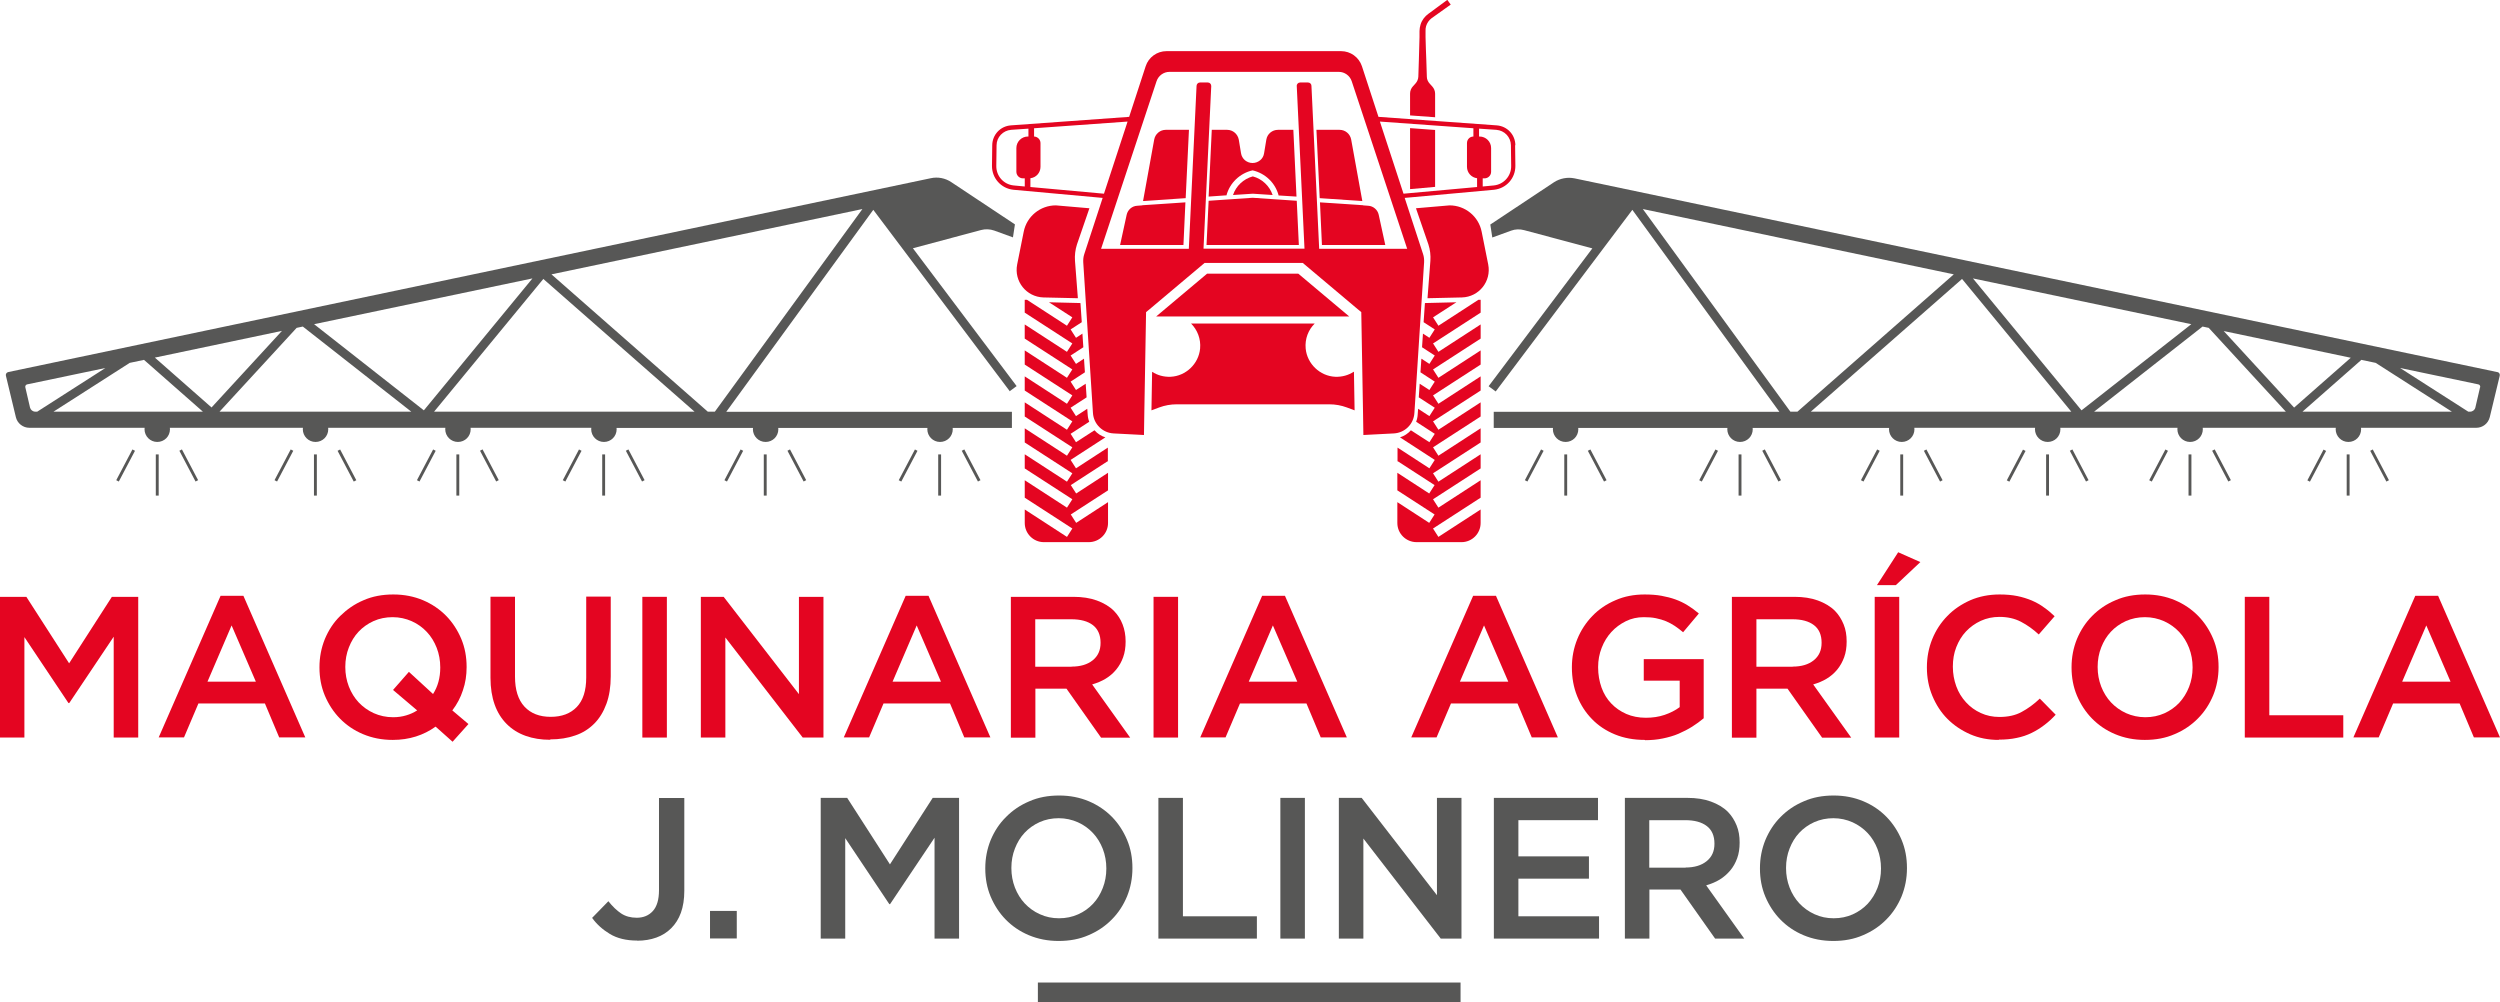 <?xml version="1.0" encoding="UTF-8"?> <svg xmlns="http://www.w3.org/2000/svg" id="Capa_2" data-name="Capa 2" viewBox="0 0 190.63 76.44"><defs><style> .cls-1 { fill: #575756; } .cls-2 { fill: #e40521; } </style></defs><g id="Info"><g><g><path class="cls-2" d="M0,45.51h2.01l3.26,5.07,3.26-5.07h2.01v10.73h-1.87v-7.69l-3.39,5.06h-.06l-3.36-5.03v7.66H0v-10.73Z"></path><path class="cls-2" d="M16.81,45.43h1.75l4.72,10.8h-1.99l-1.09-2.59h-5.07l-1.1,2.59h-1.93l4.72-10.8ZM19.51,51.98l-1.85-4.29-1.84,4.29h3.69Z"></path><path class="cls-2" d="M33.21,55.41c-.46.33-.96.58-1.5.75-.54.17-1.13.26-1.76.26-.83,0-1.58-.15-2.27-.44s-1.27-.69-1.76-1.19c-.49-.5-.87-1.09-1.15-1.75-.28-.67-.41-1.38-.41-2.14v-.03c0-.76.14-1.47.41-2.14.28-.67.66-1.26,1.17-1.76s1.09-.91,1.78-1.2c.68-.3,1.44-.44,2.27-.44s1.58.15,2.27.44c.68.29,1.27.69,1.76,1.19s.87,1.09,1.15,1.75c.28.67.41,1.38.41,2.14v.03c0,.61-.09,1.2-.28,1.75-.18.56-.45,1.07-.81,1.54l1.23,1.04-1.21,1.35-1.29-1.15ZM29.98,54.69c.36,0,.69-.05.99-.14.31-.09.59-.22.84-.38l-1.84-1.56,1.21-1.38,1.84,1.69c.36-.56.55-1.23.55-2.01v-.03c0-.52-.09-1.01-.27-1.48-.18-.46-.43-.87-.75-1.21-.32-.34-.7-.62-1.15-.82-.45-.2-.94-.31-1.46-.31s-1.02.1-1.46.3-.82.47-1.14.81-.56.74-.74,1.2c-.18.46-.27.95-.27,1.47v.03c0,.52.09,1.01.27,1.48.18.46.43.87.75,1.21.32.34.71.62,1.15.82.45.2.94.31,1.47.31Z"></path><path class="cls-2" d="M41.96,56.41c-.7,0-1.32-.1-1.88-.3-.56-.2-1.04-.5-1.44-.9s-.71-.89-.92-1.48c-.21-.59-.32-1.27-.32-2.05v-6.18h1.87v6.1c0,1,.24,1.76.72,2.28.48.52,1.15.78,2,.78s1.51-.25,1.99-.75c.48-.5.72-1.25.72-2.24v-6.18h1.87v6.08c0,.8-.11,1.5-.33,2.1-.22.6-.53,1.11-.93,1.51-.4.4-.88.71-1.45.9-.57.2-1.2.3-1.91.3Z"></path><path class="cls-2" d="M48.98,45.51h1.87v10.73h-1.87v-10.73Z"></path><path class="cls-2" d="M53.44,45.51h1.74l5.74,7.42v-7.42h1.87v10.73h-1.58l-5.9-7.63v7.63h-1.87v-10.73Z"></path><path class="cls-2" d="M69.05,45.43h1.75l4.72,10.8h-1.99l-1.09-2.59h-5.07l-1.1,2.59h-1.93l4.72-10.8ZM71.75,51.98l-1.85-4.29-1.84,4.29h3.69Z"></path><path class="cls-2" d="M77.07,45.51h4.78c.67,0,1.27.09,1.79.28.52.19.96.45,1.3.79.29.3.51.64.66,1.03s.23.82.23,1.29v.03c0,.44-.06.83-.19,1.19s-.3.66-.53.94-.49.5-.8.69c-.31.19-.66.33-1.03.44l2.9,4.06h-2.22l-2.64-3.74h-2.37v3.74h-1.87v-10.73ZM81.71,50.83c.68,0,1.21-.16,1.61-.48s.6-.76.6-1.32v-.03c0-.58-.2-1.03-.58-1.33-.39-.3-.94-.45-1.65-.45h-2.75v3.62h2.77Z"></path><path class="cls-2" d="M87.96,45.51h1.87v10.73h-1.87v-10.73Z"></path><path class="cls-2" d="M96.23,45.43h1.75l4.72,10.8h-1.99l-1.09-2.59h-5.07l-1.1,2.59h-1.93l4.72-10.8ZM98.92,51.98l-1.86-4.29-1.84,4.29h3.69Z"></path><path class="cls-2" d="M112.32,45.43h1.75l4.72,10.8h-1.99l-1.09-2.59h-5.07l-1.1,2.59h-1.93l4.72-10.8ZM115.01,51.98l-1.85-4.29-1.84,4.29h3.69Z"></path><path class="cls-2" d="M125.42,56.42c-.84,0-1.6-.14-2.28-.42-.68-.28-1.27-.67-1.75-1.17-.49-.5-.86-1.08-1.13-1.75-.27-.67-.4-1.4-.4-2.18v-.03c0-.75.14-1.46.41-2.13.27-.67.66-1.26,1.15-1.77s1.08-.91,1.76-1.2c.68-.3,1.42-.44,2.23-.44.47,0,.9.03,1.28.1s.74.16,1.07.28.64.27.93.45.58.39.85.62l-1.2,1.43c-.2-.17-.41-.33-.63-.48-.21-.14-.44-.26-.67-.36-.24-.1-.49-.17-.77-.23-.28-.06-.59-.08-.93-.08-.49,0-.95.1-1.37.31s-.79.48-1.1.82c-.31.34-.56.74-.74,1.21-.18.46-.27.95-.27,1.46v.03c0,.55.09,1.06.26,1.54.17.47.42.88.74,1.21.32.34.7.6,1.15.8.44.19.94.29,1.49.29.51,0,.99-.07,1.43-.22s.83-.35,1.15-.59v-2.02h-2.74v-1.64h4.57v4.51c-.27.22-.56.44-.88.64-.32.2-.67.38-1.04.54s-.77.27-1.2.36c-.43.09-.88.13-1.35.13Z"></path><path class="cls-2" d="M132.05,45.51h4.78c.67,0,1.27.09,1.79.28.52.19.96.45,1.3.79.29.3.5.64.66,1.03s.23.82.23,1.29v.03c0,.44-.06.83-.19,1.19-.13.35-.3.66-.53.94s-.49.5-.8.69c-.31.19-.66.33-1.03.44l2.9,4.06h-2.22l-2.64-3.74h-2.37v3.74h-1.87v-10.73ZM136.69,50.83c.68,0,1.21-.16,1.61-.48s.6-.76.6-1.32v-.03c0-.58-.19-1.03-.58-1.33-.39-.3-.94-.45-1.64-.45h-2.75v3.62h2.77Z"></path><path class="cls-2" d="M142.95,45.51h1.87v10.73h-1.87v-10.73ZM144.74,42.11l1.69.75-1.87,1.76h-1.44l1.62-2.51Z"></path><path class="cls-2" d="M152.41,56.42c-.79,0-1.51-.14-2.18-.43-.66-.29-1.24-.68-1.73-1.17s-.87-1.08-1.15-1.75c-.28-.67-.42-1.39-.42-2.16v-.03c0-.77.14-1.48.41-2.15.27-.67.66-1.26,1.15-1.76.49-.51,1.08-.9,1.75-1.2.67-.29,1.42-.44,2.24-.44.49,0,.94.04,1.34.12.4.08.77.2,1.11.34.34.15.65.32.93.53.29.2.56.43.81.67l-1.21,1.39c-.43-.4-.88-.72-1.36-.97s-1.03-.37-1.64-.37c-.51,0-.98.1-1.42.3-.43.2-.81.47-1.13.81s-.56.74-.74,1.2-.26.95-.26,1.47v.03c0,.52.09,1.01.26,1.48s.42.87.74,1.22.69.62,1.13.82c.43.2.91.3,1.42.3.65,0,1.22-.12,1.69-.38.47-.25.94-.59,1.39-1.02l1.21,1.23c-.28.3-.56.56-.87.79-.3.23-.62.43-.97.6s-.73.3-1.14.38c-.41.09-.87.13-1.37.13Z"></path><path class="cls-2" d="M163.55,56.42c-.83,0-1.58-.15-2.27-.44s-1.27-.69-1.76-1.19c-.49-.5-.87-1.09-1.15-1.75-.28-.67-.41-1.38-.41-2.14v-.03c0-.76.14-1.47.41-2.14.28-.67.66-1.26,1.16-1.76.5-.51,1.09-.91,1.78-1.2.68-.3,1.44-.44,2.27-.44s1.58.15,2.27.44c.68.29,1.27.69,1.76,1.19.49.5.87,1.09,1.15,1.75.28.67.41,1.38.41,2.14v.03c0,.76-.14,1.47-.41,2.14-.28.67-.66,1.26-1.16,1.76-.5.51-1.09.91-1.78,1.2-.68.3-1.44.44-2.27.44ZM163.58,54.69c.53,0,1.01-.1,1.46-.3.44-.2.82-.47,1.14-.81.31-.34.56-.74.74-1.2.18-.46.27-.95.27-1.47v-.03c0-.52-.09-1.01-.27-1.48-.18-.46-.43-.87-.75-1.21s-.71-.62-1.15-.82c-.45-.2-.94-.31-1.46-.31s-1.01.1-1.46.3c-.44.2-.82.47-1.14.81s-.56.74-.74,1.2c-.18.46-.27.95-.27,1.47v.03c0,.52.09,1.01.27,1.48.18.46.43.87.75,1.21s.71.62,1.15.82c.45.2.94.31,1.46.31Z"></path><path class="cls-2" d="M171.17,45.51h1.87v9.03h5.64v1.7h-7.51v-10.73Z"></path><path class="cls-2" d="M184.16,45.43h1.75l4.72,10.8h-1.99l-1.09-2.59h-5.07l-1.1,2.59h-1.93l4.72-10.8ZM186.86,51.98l-1.85-4.29-1.84,4.29h3.69Z"></path></g><g><path class="cls-1" d="M48.58,71.72c-.83,0-1.52-.17-2.07-.5s-1.01-.74-1.36-1.23l1.24-1.27c.32.4.64.71.97.93s.73.33,1.19.33c.51,0,.92-.17,1.23-.51.31-.34.47-.87.47-1.59v-7.03h1.93v7.08c0,.64-.09,1.2-.26,1.67-.17.47-.42.86-.74,1.18-.32.32-.69.55-1.13.71s-.93.24-1.47.24Z"></path><path class="cls-1" d="M54.14,69.46h2.04v2.1h-2.04v-2.1Z"></path><path class="cls-1" d="M62.59,60.84h2.01l3.26,5.07,3.26-5.07h2.01v10.73h-1.87v-7.69l-3.39,5.06h-.06l-3.36-5.03v7.66h-1.87v-10.73Z"></path><path class="cls-1" d="M80.72,71.75c-.83,0-1.58-.15-2.27-.44s-1.27-.69-1.76-1.19c-.49-.5-.87-1.09-1.15-1.75-.28-.67-.41-1.38-.41-2.14v-.03c0-.76.14-1.47.41-2.14.28-.67.66-1.26,1.17-1.76.5-.51,1.09-.91,1.78-1.2.68-.3,1.44-.44,2.27-.44s1.58.15,2.27.44c.68.29,1.27.69,1.76,1.19.49.5.87,1.09,1.15,1.75.28.67.41,1.38.41,2.14v.03c0,.76-.14,1.47-.41,2.14-.28.67-.66,1.26-1.16,1.76-.5.51-1.09.91-1.78,1.2-.68.3-1.44.44-2.27.44ZM80.75,70.02c.53,0,1.01-.1,1.46-.3s.82-.47,1.14-.81c.32-.34.56-.74.74-1.2.18-.46.27-.95.27-1.47v-.03c0-.52-.09-1.01-.27-1.48-.18-.46-.43-.87-.75-1.21-.32-.34-.7-.62-1.15-.82-.45-.2-.94-.31-1.46-.31s-1.02.1-1.46.3-.82.47-1.14.81c-.32.34-.56.74-.74,1.2-.18.46-.27.95-.27,1.47v.03c0,.52.09,1.01.27,1.48.18.46.43.87.75,1.21.32.34.7.62,1.15.82.45.21.94.31,1.46.31Z"></path><path class="cls-1" d="M88.33,60.84h1.87v9.03h5.64v1.7h-7.51v-10.73Z"></path><path class="cls-1" d="M97.63,60.84h1.87v10.73h-1.87v-10.73Z"></path><path class="cls-1" d="M102.09,60.84h1.74l5.74,7.42v-7.42h1.87v10.73h-1.58l-5.9-7.63v7.63h-1.87v-10.73Z"></path><path class="cls-1" d="M113.91,60.84h7.94v1.7h-6.07v2.76h5.38v1.7h-5.38v2.87h6.15v1.7h-8.02v-10.73Z"></path><path class="cls-1" d="M123.89,60.84h4.78c.67,0,1.27.09,1.79.28.52.19.96.45,1.3.79.29.3.5.64.66,1.03s.23.82.23,1.29v.03c0,.44-.06.84-.19,1.19-.13.35-.3.66-.53.93s-.49.5-.8.69c-.31.19-.66.33-1.03.44l2.9,4.06h-2.22l-2.64-3.74h-2.37v3.74h-1.87v-10.73ZM128.52,66.15c.68,0,1.21-.16,1.61-.48s.6-.76.6-1.32v-.03c0-.58-.19-1.03-.58-1.33s-.94-.45-1.64-.45h-2.75v3.62h2.77Z"></path><path class="cls-1" d="M139.79,71.75c-.83,0-1.58-.15-2.27-.44s-1.27-.69-1.76-1.19c-.49-.5-.87-1.09-1.15-1.75-.28-.67-.41-1.38-.41-2.14v-.03c0-.76.14-1.47.41-2.14.28-.67.66-1.26,1.16-1.76.5-.51,1.09-.91,1.78-1.2.68-.3,1.44-.44,2.27-.44s1.58.15,2.27.44,1.27.69,1.76,1.19c.49.5.87,1.09,1.15,1.75.28.67.41,1.38.41,2.14v.03c0,.76-.14,1.47-.41,2.14-.28.67-.66,1.26-1.16,1.76-.5.51-1.09.91-1.78,1.2-.68.3-1.44.44-2.27.44ZM139.82,70.02c.53,0,1.01-.1,1.46-.3.44-.2.82-.47,1.14-.81.31-.34.56-.74.74-1.2.18-.46.27-.95.27-1.47v-.03c0-.52-.09-1.01-.27-1.48-.18-.46-.43-.87-.75-1.21-.32-.34-.71-.62-1.15-.82-.45-.2-.94-.31-1.46-.31s-1.01.1-1.46.3c-.44.2-.82.47-1.14.81-.32.34-.56.74-.74,1.2-.18.46-.27.95-.27,1.47v.03c0,.52.09,1.01.27,1.48.18.46.43.87.75,1.21.32.34.71.62,1.15.82.45.21.94.31,1.46.31Z"></path></g><rect class="cls-1" x="79.14" y="74.92" width="32.23" height="1.52"></rect><g><path class="cls-1" d="M76.98,29.84l.54-.4-7.91-10.51,5.2-1.39c.33-.09.68-.07,1,.04l1.43.52.15-.99-4.85-3.22c-.46-.31-1.03-.42-1.57-.3L.63,28.37c-.13.03-.21.15-.18.28l.76,3.16c.11.47.54.81,1.03.81h8.79s-.01.07-.01.11c0,.53.43.97.97.97s.97-.43.97-.97c0-.04,0-.07-.01-.11h10.15s-.01.07-.01.11c0,.53.43.97.97.97s.97-.43.97-.97c0-.04,0-.07-.01-.11h8.94s-.01.07-.01.11c0,.53.43.97.97.97s.97-.43.97-.97c0-.04,0-.07-.01-.11h9.21s-.01.07-.01.11c0,.53.43.97.97.97s.97-.43.97-.97c0-.04,0-.07-.01-.1h10.41s-.01.07-.01.1c0,.53.43.97.97.97s.97-.43.97-.97c0-.04,0-.07-.01-.1h11.38s-.01.07-.01.1c0,.53.43.97.97.97s.97-.43.97-.97c0-.04,0-.07-.01-.1h4.52s0-1.23,0-1.23h-21.78l11.21-15.4,10.42,13.85ZM2.69,31.39c-.19,0-.35-.13-.4-.31l-.36-1.55c-.02-.1.04-.2.14-.22l5.97-1.25-5.2,3.33h-.14ZM4.08,31.39l5.81-3.72,1.09-.23,4.49,3.95H4.08ZM11.8,27.27l9.7-2.04-5.37,5.84-4.32-3.8ZM16.74,31.39l5.88-6.39.47-.1,8.27,6.49h-14.62ZM23.95,24.72l16.65-3.49-8.28,10.06-8.37-6.57ZM33.1,31.39l8.33-10.12,11.53,10.12h-19.86ZM54.52,31.39h-.55l-11.92-10.47,23.71-4.98-11.25,15.45Z"></path><rect class="cls-1" x="67.92" y="35.38" width="2.65" height=".22" transform="translate(5.58 80.23) rotate(-62.23)"></rect><rect class="cls-1" x="71.54" y="34.65" width=".22" height="3.14"></rect><rect class="cls-1" x="73.94" y="34.17" width=".22" height="2.65" transform="translate(-8.01 38.56) rotate(-27.75)"></rect><rect class="cls-1" x="54.63" y="35.38" width="2.65" height=".22" transform="translate(-1.52 68.47) rotate(-62.23)"></rect><rect class="cls-1" x="58.24" y="34.65" width=".22" height="3.14"></rect><rect class="cls-1" x="60.65" y="34.17" width=".22" height="2.65" transform="translate(-9.54 32.37) rotate(-27.75)"></rect><rect class="cls-1" x="42.3" y="35.38" width="2.65" height=".22" transform="translate(-8.1 57.56) rotate(-62.23)"></rect><rect class="cls-1" x="45.92" y="34.65" width=".22" height="3.14"></rect><rect class="cls-1" x="48.32" y="34.17" width=".22" height="2.65" transform="translate(-10.95 26.63) rotate(-27.75)"></rect><rect class="cls-1" x="31.18" y="35.38" width="2.65" height=".22" transform="translate(-14.04 47.72) rotate(-62.23)"></rect><rect class="cls-1" x="34.8" y="34.65" width=".22" height="3.14"></rect><rect class="cls-1" x="37.2" y="34.17" width=".22" height="2.65" transform="translate(-12.23 21.45) rotate(-27.75)"></rect><rect class="cls-1" x="20.32" y="35.38" width="2.65" height=".22" transform="translate(-19.84 38.11) rotate(-62.23)"></rect><rect class="cls-1" x="23.94" y="34.65" width=".22" height="3.14"></rect><rect class="cls-1" x="26.34" y="34.17" width=".22" height="2.65" transform="translate(-13.48 16.4) rotate(-27.75)"></rect><rect class="cls-1" x="8.26" y="35.38" width="2.65" height=".22" transform="translate(-26.29 27.44) rotate(-62.23)"></rect><rect class="cls-1" x="11.88" y="34.65" width=".22" height="3.14"></rect><rect class="cls-1" x="14.28" y="34.17" width=".22" height="2.65" transform="translate(-14.87 10.78) rotate(-27.75)"></rect><path class="cls-1" d="M190.41,28.37l-70.35-14.77c-.54-.11-1.11,0-1.57.3l-4.85,3.22.15.99,1.43-.52c.32-.12.67-.13,1-.04l5.2,1.39-7.91,10.51.54.4,10.42-13.85,11.21,15.4h-21.78v1.23h4.52s-.01.07-.01.1c0,.53.43.97.97.97s.97-.43.97-.97c0-.04,0-.07-.01-.1h11.38s-.01.07-.01.1c0,.53.43.97.97.97s.97-.43.97-.97c0-.04,0-.07-.01-.1h10.41s-.01.07-.01.1c0,.53.43.97.97.97s.97-.43.97-.97c0-.04,0-.07-.01-.11h9.21s-.01.07-.01.11c0,.53.43.97.97.97s.97-.43.97-.97c0-.04,0-.07-.01-.11h8.94s-.01.07-.01.11c0,.53.43.97.97.97s.97-.43.97-.97c0-.04,0-.07-.01-.11h10.15s-.01.07-.01.11c0,.53.43.97.97.97s.97-.43.97-.97c0-.04,0-.07-.01-.11h8.79c.49,0,.91-.33,1.03-.81l.76-3.16c.03-.13-.05-.26-.18-.28ZM136.52,31.39l-11.25-15.45,23.71,4.98-11.92,10.47h-.55ZM138.08,31.39l11.53-10.12,8.33,10.12h-19.86ZM150.44,21.23l16.65,3.49-8.37,6.57-8.28-10.06ZM159.68,31.39l8.27-6.49.47.1,5.88,6.39h-14.62ZM169.55,25.24l9.7,2.04-4.32,3.8-5.37-5.84ZM175.57,31.39l4.49-3.95,1.09.23,5.81,3.72h-11.39ZM189.11,29.53l-.36,1.55c-.04.18-.21.31-.4.31h-.14l-5.2-3.33,5.97,1.25c.1.02.16.12.14.22Z"></path><rect class="cls-1" x="121.68" y="34.17" width=".22" height="2.65" transform="translate(-2.52 60.79) rotate(-27.75)"></rect><rect class="cls-1" x="119.28" y="34.65" width=".22" height="3.14"></rect><rect class="cls-1" x="115.66" y="35.38" width="2.65" height=".22" transform="translate(31.08 122.47) rotate(-62.23)"></rect><rect class="cls-1" x="134.98" y="34.17" width=".22" height="2.65" transform="translate(-.99 66.98) rotate(-27.75)"></rect><rect class="cls-1" x="132.57" y="34.65" width=".22" height="3.14"></rect><rect class="cls-1" x="128.96" y="35.38" width="2.65" height=".22" transform="translate(38.18 134.24) rotate(-62.23)"></rect><rect class="cls-1" x="147.3" y="34.17" width=".22" height="2.65" transform="translate(.43 72.72) rotate(-27.75)"></rect><rect class="cls-1" x="144.9" y="34.65" width=".22" height="3.14"></rect><rect class="cls-1" x="141.28" y="35.38" width="2.65" height=".22" transform="translate(44.77 145.14) rotate(-62.23)"></rect><rect class="cls-1" x="158.43" y="34.17" width=".22" height="2.65" transform="translate(1.71 77.9) rotate(-27.75)"></rect><rect class="cls-1" x="156.02" y="34.65" width=".22" height="3.14"></rect><rect class="cls-1" x="152.4" y="35.38" width="2.65" height=".22" transform="translate(50.71 154.99) rotate(-62.23)"></rect><rect class="cls-1" x="169.28" y="34.17" width=".22" height="2.65" transform="translate(2.96 82.95) rotate(-27.75)"></rect><rect class="cls-1" x="166.88" y="34.65" width=".22" height="3.14"></rect><rect class="cls-1" x="163.26" y="35.38" width="2.65" height=".22" transform="translate(56.51 164.59) rotate(-62.23)"></rect><rect class="cls-1" x="181.34" y="34.17" width=".22" height="2.65" transform="translate(4.34 88.57) rotate(-27.75)"></rect><rect class="cls-1" x="178.94" y="34.65" width=".22" height="3.14"></rect><rect class="cls-1" x="175.32" y="35.38" width="2.65" height=".22" transform="translate(62.95 175.27) rotate(-62.23)"></rect></g><g><path class="cls-2" d="M90.66,9.9l-.25,5.21-3.25.22.85-4.69c.08-.43.45-.74.88-.74h1.77Z"></path><path class="cls-2" d="M98.86,14.99l-1.27-.08h-.09c-.25-.96-1.02-1.7-1.99-1.92h0c-.97.22-1.74.96-1.99,1.91h-.09s-1.27.09-1.27.09l.24-5.09h1.17c.44,0,.81.32.89.75l.17,1.03c.03.22.15.41.3.54.16.13.36.21.58.21h0c.22,0,.42-.08.58-.21.16-.13.27-.32.3-.54l.17-1.03c.07-.44.45-.75.89-.75h1.17l.24,5.09Z"></path><path class="cls-2" d="M97.04,14.87l-1.51-.1h0l-1.51.1c.23-.69.8-1.23,1.51-1.42h0s0,0,0,0c.71.19,1.28.73,1.51,1.42Z"></path><path class="cls-2" d="M87.1,15.65l3.29-.22-.15,3.25h-4.83l.5-2.3c.08-.38.41-.67.8-.69l.39-.03Z"></path><polygon class="cls-2" points="99.04 18.68 92 18.68 92.16 15.31 93.47 15.22 93.92 15.19 95.52 15.08 97.12 15.19 97.57 15.22 98.88 15.31 99.04 18.68"></polygon><path class="cls-2" d="M115.55,11.07c-.01-.8-.62-1.45-1.42-1.51l-9.02-.65h0l-1.26-3.86c-.23-.69-.87-1.15-1.59-1.15h-13.31c-.73,0-1.37.47-1.59,1.15l-1.26,3.86-9.02.65c-.8.06-1.41.71-1.42,1.51l-.02,1.57c-.01.94.69,1.73,1.63,1.83l6.81.62-1.4,4.28c-.07.2-.09.42-.08.63l.74,11.49c.05.85.74,1.52,1.58,1.56l2.31.12.03-1.91.05-2.85.08-4.61.29-.24,4.17-3.51h7.49l4.17,3.51.29.24.08,4.61.05,2.85.03,1.91,2.31-.12c.85-.04,1.53-.71,1.58-1.56l.74-11.49c.01-.21-.01-.43-.08-.63l-1.4-4.28,6.81-.62c.94-.1,1.64-.88,1.63-1.83l-.02-1.57ZM78.42,10.41h-.04c-.49,0-.88.4-.88.88v1.81c0,.27.22.5.5.5h.14v.62l-.85-.08c-.77-.08-1.33-.72-1.32-1.49l.02-1.57c0-.62.49-1.13,1.11-1.18l1.32-.09v.6ZM78.57,14.26v-.67c.44-.05.77-.42.77-.87v-1.81c0-.27-.22-.49-.49-.5v-.63l7.13-.51-1.8,5.5-5.61-.51ZM107.28,18.97h-6.69l-.59-12.43c0-.14-.12-.25-.26-.25h-.6c-.15,0-.27.12-.26.27l.59,12.4h-7.7l.59-12.4c0-.15-.11-.27-.26-.27h-.6c-.14,0-.25.11-.26.25l-.59,12.43h-6.69l4.23-12.78c.14-.42.54-.71.98-.71h12.92c.44,0,.84.29.98.71l4.23,12.78ZM112.63,14.26l-5.61.51h0l-1.8-5.5,7.13.51v.63c-.27,0-.49.22-.49.5v1.81c0,.45.34.82.77.87v.67ZM113.91,14.14l-.85.08v-.62h.14c.27,0,.5-.22.5-.5v-1.81c0-.49-.4-.88-.88-.88h-.04v-.6l1.32.09c.62.05,1.1.55,1.11,1.18l.02,1.57c.01.77-.56,1.41-1.32,1.49Z"></path><path class="cls-2" d="M82.18,22.74l-2.62-.06c-1.3-.04-2.25-1.23-2-2.51l.5-2.5c.23-1.17,1.26-2.01,2.45-2.01l2.56.22-.95,2.76c-.13.4-.18.83-.15,1.25l.22,2.85Z"></path><path class="cls-2" d="M84.49,35.15l-2.84,1.84.41.64,2.43-1.58v1.34l-2.84,1.84.41.64,2.43-1.58v1.59c0,.81-.66,1.46-1.47,1.46h-3.42c-.81,0-1.46-.66-1.46-1.46v-1.03l3.22,2.09.41-.64-3.63-2.35v-1.33l3.22,2.09.41-.64-3.63-2.35v-1.08l3.22,2.09.41-.64-3.63-2.35v-1.08l3.22,2.09.41-.64-3.63-2.35v-1.08l3.22,2.09.41-.64-3.63-2.35v-1.08l3.22,2.09.41-.64-3.63-2.35v-1.08l3.22,2.09.41-.64-3.63-2.35v-1.08l3.22,2.09.41-.64-3.63-2.35v-.98h.17l3.05,1.98.41-.64-1.78-1.15,2.4.06.1,1.46-.85.55.41.64.49-.32.07,1.04-.97.63.41.64.61-.4.07,1.04-1.09.71.41.64.74-.48.07,1.04-1.22.79.41.64.86-.56.03.42c.01.2.05.39.12.57l-1.42.92.41.64,1.41-.91c.22.25.51.44.83.54l-2.65,1.72.41.64,2.43-1.58v1.08Z"></path><polygon class="cls-2" points="102.88 24.13 88.16 24.13 92.04 20.87 99 20.87 102.88 24.13"></polygon><path class="cls-2" d="M103.22,28.35h0c-.4.26-.88.4-1.4.38-1.17-.05-2.15-.99-2.26-2.15-.07-.75.21-1.44.69-1.91h-9.43c.48.48.76,1.17.69,1.91-.11,1.17-1.09,2.1-2.26,2.15-.52.02-1-.12-1.4-.38h0l-.05,2.94.59-.22c.43-.16.88-.24,1.34-.24h11.63c.46,0,.91.08,1.34.24l.59.22-.05-2.94Z"></path><path class="cls-2" d="M100.38,9.9l.25,5.21,3.25.22-.85-4.69c-.08-.43-.45-.74-.88-.74h-1.77Z"></path><path class="cls-2" d="M103.94,15.65l-3.29-.22.15,3.25h4.83s-.5-2.3-.5-2.3c-.08-.38-.41-.67-.8-.69l-.39-.03Z"></path><path class="cls-2" d="M108.86,22.74l2.62-.06c1.3-.04,2.25-1.23,2-2.51l-.5-2.5c-.23-1.17-1.26-2.01-2.45-2.01l-2.56.22.95,2.76c.13.4.18.83.15,1.25l-.22,2.85Z"></path><path class="cls-2" d="M106.55,35.15l2.84,1.84-.41.64-2.43-1.58v1.34s2.84,1.84,2.84,1.84l-.41.64-2.43-1.58v1.59c0,.81.66,1.46,1.47,1.46h3.42c.81,0,1.46-.66,1.46-1.46v-1.03s-3.22,2.09-3.22,2.09l-.41-.64,3.63-2.35v-1.33s-3.22,2.09-3.22,2.09l-.41-.64,3.63-2.35v-1.08s-3.22,2.09-3.22,2.09l-.41-.64,3.63-2.35v-1.08s-3.22,2.09-3.22,2.09l-.41-.64,3.63-2.35v-1.08s-3.22,2.09-3.22,2.09l-.41-.64,3.63-2.35v-1.08s-3.22,2.09-3.22,2.09l-.41-.64,3.63-2.35v-1.08s-3.22,2.09-3.22,2.09l-.41-.64,3.63-2.35v-1.08s-3.22,2.09-3.22,2.09l-.41-.64,3.63-2.35v-.98s-.17,0-.17,0l-3.05,1.98-.41-.64,1.78-1.15-2.4.06-.1,1.46.85.55-.41.64-.49-.32-.07,1.04.97.63-.41.64-.61-.4-.07,1.04,1.09.71-.41.64-.74-.48-.07,1.04,1.22.79-.41.64-.86-.56-.03.42c-.01.2-.05.39-.12.57l1.42.92-.41.64-1.41-.91c-.22.25-.51.44-.83.54l2.65,1.72-.41.64-2.43-1.58v1.08Z"></path><polygon class="cls-2" points="109.43 9.91 109.43 14.25 107.52 14.42 107.52 9.77 109.43 9.91"></polygon><path class="cls-2" d="M109.21,6.59c.14.15.22.35.22.56v1.79l-1.91-.14v-1.66c0-.21.08-.41.22-.56l.19-.21c.13-.14.21-.33.22-.52.02-.41.03-.83.04-1.24.02-.6.03-1.19.05-1.79v-.45c0-.16.03-.34.08-.5.1-.33.32-.62.6-.82.48-.35.96-.7,1.44-1.06l.26.36c-.49.34-.98.69-1.46,1.04-.2.15-.35.37-.42.61-.03.12-.05.24-.04.38v.45c.02.6.03,1.19.06,1.79.01.41.03.83.04,1.24,0,.19.09.38.22.52l.19.21Z"></path></g></g></g></svg> 
